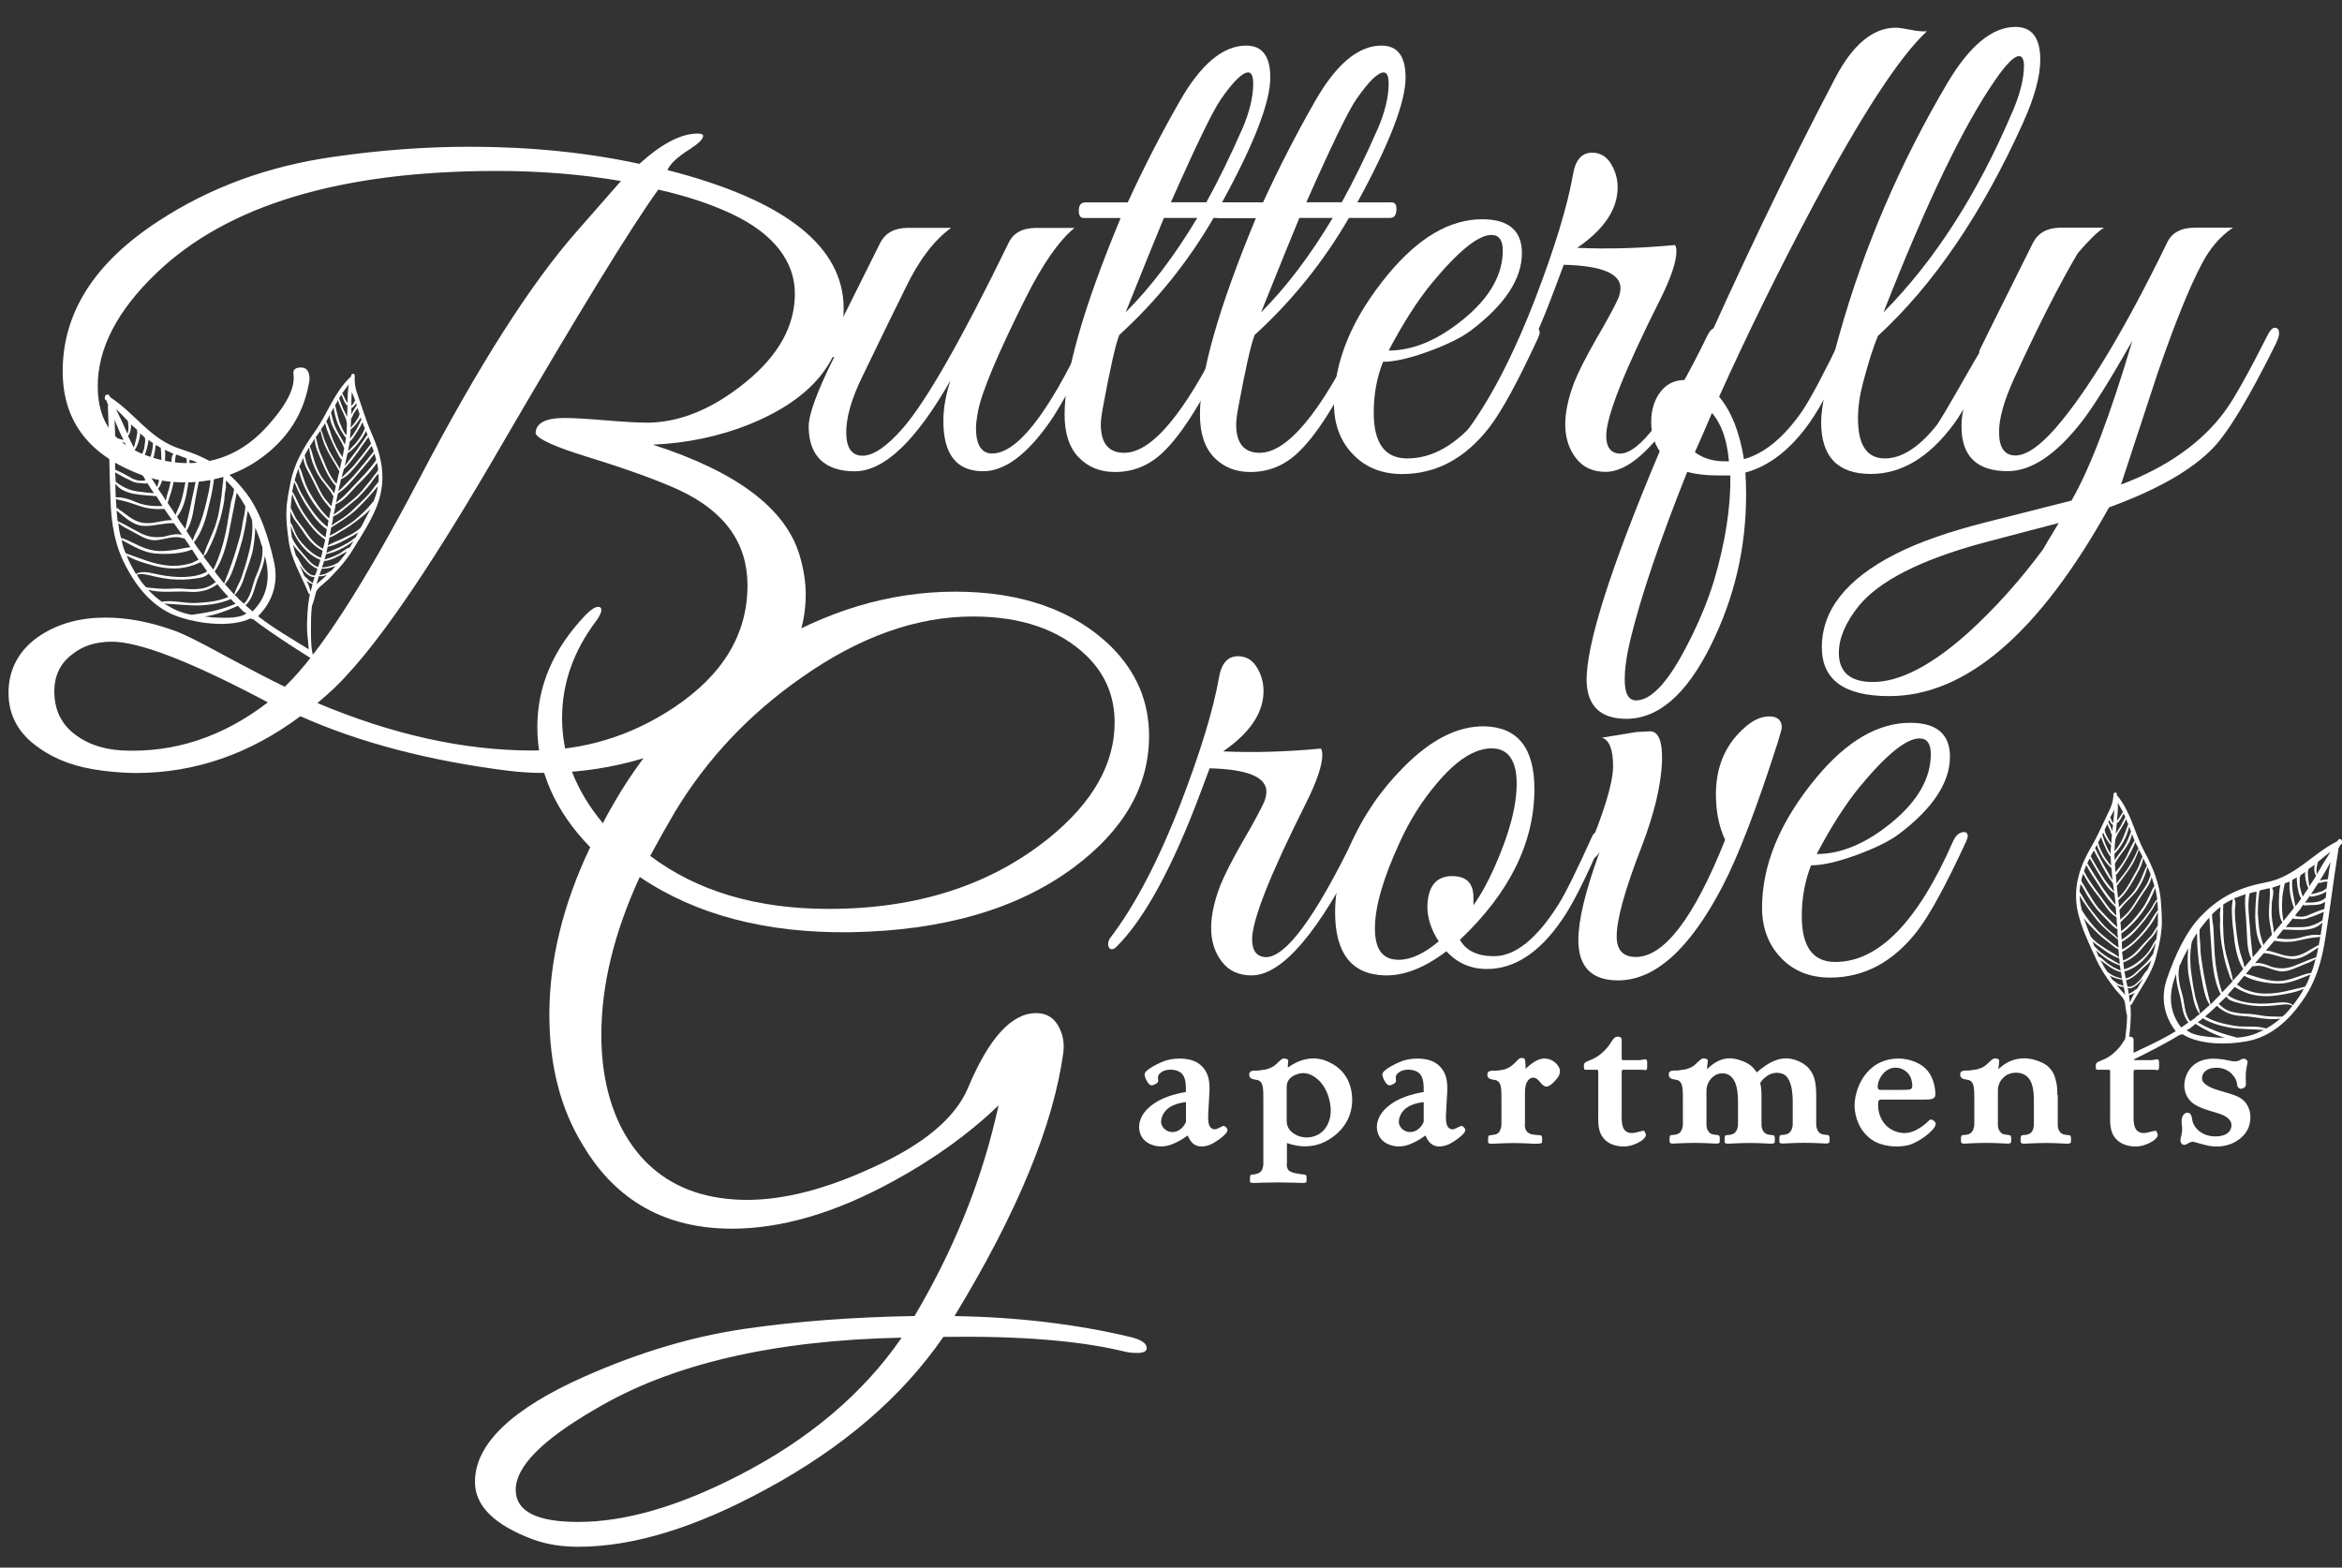 <?xml version="1.0" encoding="UTF-8"?>
<svg id="logos" xmlns="http://www.w3.org/2000/svg" viewBox="0 0 300 200.83">
  <rect x="0" y="0" width="300" height="200.83" fill="#333333" stroke="none"/>
  <defs>
    <style>
      .cls-1 {
        fill-rule: evenodd;
      }

      .cls-1, .cls-2 {
        fill: #fff;
      }
    </style>
  </defs>
  <g>
    <path class="cls-2" d="M95.96,54.38c-3.85,1.53-7.96,2.39-12.33,2.59,10.74,3.46,17,8.17,18.79,14.15.53,1.79.79,3.46.79,4.98,0,7.11-4.01,12.89-12.03,17.34-6.76,3.72-13.99,5.58-21.68,5.58-1.46,0-2.98-.1-4.57-.3-10.08-1.28-18.89-3.6-26.45-6.96-6.5,4.84-13.52,7.27-21.08,7.27-1.26,0-2.68-.1-4.28-.3-3.25-.4-5.93-1.35-8.05-2.87-2.65-1.78-3.98-4.16-3.98-7.13s1.36-5.55,4.08-7.33c2.32-1.52,5.1-2.28,8.35-2.28,2.72,0,5.57.53,8.55,1.58,1.19.39,3.28,1.41,6.26,3.05,3.78,2.03,6.5,3.44,8.15,4.23,4.38-4.18,10.14-13.1,17.3-26.77,7.49-14.33,14.19-24.85,20.09-31.55l5.67-6.47c-5.04-.86-10.34-1.29-15.91-1.29-20.02,0-34.57,4.38-43.65,13.14-4.97,4.78-7.46,9.59-7.46,14.43s2.35,7.7,7.06,9.16c1.52.47,3.02.7,4.47.7,3.98,0,7.39-1.59,10.24-4.78,2.52-2.79,3.61-5.04,3.28-6.77,0-.46.33-.7.99-.7.73,0,1.09.5,1.09,1.49v.1c-.6,3.85-2.42,7-5.47,9.45-3.05,2.46-6.56,3.68-10.54,3.68-1.86,0-3.55-.26-5.07-.8-7.03-2.45-10.54-6.93-10.54-13.44,0-7.5,4.08-13.9,12.23-19.21,6.56-4.31,14.05-7.07,22.47-8.26,5.97-.86,11.77-1.29,17.4-1.29,7.76,0,15.01.73,21.78,2.19,2.85-2.59,5.33-3.88,7.46-3.88.46,0,.7.1.7.3,0,.4-.56.96-1.69,1.69-1.59,1-2.55,1.89-2.88,2.69,15.05,3.85,22.57,9.77,22.57,17.74,0,6.64-4.04,11.59-12.13,14.85ZM34.31,89.98c-9.75-5.18-16.41-7.77-19.99-7.77-2.06,0-3.75.54-5.07,1.62-1.53,1.14-2.29,2.73-2.29,4.74,0,2.36.89,4.21,2.68,5.55,1.59,1.21,3.58,1.88,5.97,2.02,6.7.33,12.93-1.72,18.7-6.16ZM93.67,27.37c-2.72-1.26-5.83-2.29-9.35-3.08-3.58,4.98-10.24,15.85-19.99,32.59-8.42,14.55-15.05,24.42-19.89,29.6-.86,1-2.12,2.19-3.78,3.59,9.61,4.05,18.79,6.08,27.54,6.08,6.56,0,12.59-1.83,18.1-5.49,6.3-4.19,9.45-9.41,9.45-15.66,0-5.39-2.88-9.44-8.65-12.17-2.72-1.26-6.66-2.69-11.83-4.29-4.11-1.26-6.33-2.26-6.66-2.99,0-1.33,1.23-2,3.68-2,1.13,0,2.88.1,5.27.3s4.21.3,5.47.3c4.18-.06,8.35-1.81,12.53-5.22,4.18-3.42,6.26-7.18,6.26-11.3s-2.72-7.73-8.15-10.25Z"/>
    <path class="cls-2" d="M144.74,171.27c1.44.34,2.15.82,2.15,1.44,0,.41-.41.62-1.23.62-.62,0-1.2-.07-1.74-.21-5.68-1.37-13.37-1.99-23.08-1.85-5.27,7.66-12.82,14.17-22.67,19.5-9.03,4.93-17.06,7.39-24.1,7.39-2.12,0-4.04-.31-5.74-.92-4.99-1.85-7.49-4.31-7.49-7.39,0-4.86,4.72-9.38,14.15-13.55,6.98-3.08,13.78-5.1,20.41-6.06,6.63-.96,13.88-1.51,21.75-1.64,4.85-8.21,8.31-16.63,10.36-25.25l.41-1.75c-3.76,3.63-8.27,6.88-13.54,9.75-7.38,4.04-14.26,6.06-20.62,6.06-8.48,0-14.84-3.56-19.08-10.68-2.87-4.65-4.31-10.23-4.31-16.73,0-6.98,1.74-14.13,5.23-21.46-4.51-4.65-6.77-9.79-6.77-15.4,0-5.27,2.07-10.06,6.2-14.37.67-.68,1.2-1.03,1.6-1.03.27,0,.4.14.4.41,0,.34-.23.82-.69,1.44-2.89,3.83-4.34,7.97-4.34,12.42,0,4.79,1.74,9.27,5.23,13.45.48-.96,1.23-2.29,2.26-4,4.58-7.46,10.67-13.55,18.26-18.27,8-4.93,16.21-7.39,24.62-7.39s15.21,2.36,20,7.08c3.21,3.22,4.82,7.02,4.82,11.4,0,6.43-3.21,12.05-9.64,16.84-7.18,5.34-16.72,8.11-28.62,8.31-10.8.14-19.8-2.22-26.98-7.08-3.28,7.12-4.92,13.86-4.92,20.22,0,4.65.89,8.69,2.67,12.11,2.12,3.97,5.2,6.64,9.23,8.01,2.05.68,4.31,1.03,6.77,1.03,4.72,0,10.05-1.37,16-4.11,6.56-2.94,10.67-6.36,12.31-10.27,2.67-6.36,5.57-9.55,8.72-9.55,1.23,0,2.15.51,2.77,1.54s.85,2.16.72,3.39c-1.23,9.31-5.88,20.6-13.95,33.88,8.07.14,15.56,1.03,22.46,2.67ZM115.5,171.37c-16.48.34-29.58,3.4-39.28,9.18-6.77,3.92-10.16,7.35-10.16,10.31,0,2.75,2.67,4.12,8,4.12,6.02,0,12.89-1.99,20.62-5.98,8.96-4.61,15.9-10.48,20.82-17.63ZM124.63,78.98c-7.25,0-14.56,2.61-21.95,7.82-6.7,4.67-12.1,10.4-16.21,17.19-1.09,1.85-2.15,3.74-3.18,5.66,6.02,4.53,13.64,6.79,22.87,6.79,11.35,0,20.79-3.05,28.31-9.16,5.54-4.53,8.31-9.43,8.31-14.72,0-3.36-1.2-6.21-3.59-8.54-3.49-3.36-8.34-5.04-14.57-5.04Z"/>
    <g>
      <path class="cls-2" d="M134.38,54.19c-2.91,4.12-5.72,6.18-8.45,6.18-3.39,0-5.09-2.15-5.09-6.45,0-1.58.3-3.3.91-5.18-4.42,7.76-8.51,11.64-12.26,11.64s-5.9-1.91-5.9-5.73c0-1.57,1.09-4.54,3.27-8.91-.67.06-1-.18-1-.73,0-.06,2.3-4.7,6.9-13.91.67-1.27,1.85-1.91,3.54-1.91h5.54c-2.18,1.58-4.12,4.12-5.81,7.64-1.09,2.18-3,6.09-5.72,11.73-1.27,2.67-1.91,4.94-1.91,6.82,0,2,.7,3,2.09,3s3.12-1.18,5.18-3.54c3.03-3.51,7.54-11.42,13.53-23.73.6-1.27,1.79-1.91,3.54-1.91h4.9c-2,1.64-4.09,4.64-6.27,9-3.57,7.15-5.6,11.97-6.08,14.45-.18.97-.27,1.7-.27,2.18,0,2.12.67,3.21,2,3.27,3.21.06,7.21-5,11.99-15.18.3-.6.64-.91,1-.91.3,0,.45.24.45.73,0,.24-.03.49-.09.73-.24.61-1.13,2.32-2.68,5.14-1.54,2.82-2.65,4.68-3.31,5.59Z"/>
      <path class="cls-2" d="M160.9,25.92c.42,0,.64.27.64.82,0,.79-.27,1.18-.82,1.18h-5.27c-3.27,5.64-7.3,10.64-12.08,15-.49,1.27-1.18,4.36-2.09,9.27-.18.97-.27,1.7-.27,2.18,0,2.42,1,3.64,3,3.64,3.51,0,7.72-5,12.62-15,.3-.67.67-1,1.09-1,.24,0,.36.18.36.55,0,.3-.09.64-.27,1-3.33,7.15-6.27,11.94-8.81,14.36-1.76,1.7-3.81,2.55-6.18,2.55-1.88,0-3.42-.62-4.63-1.86-1.21-1.24-1.82-3.08-1.82-5.5,0-5.27,2.39-13.67,7.18-25.18h-4.72c-.42,0-.64-.3-.64-.91,0-.73.27-1.09.82-1.09h5.45c2.06-4.48,4.27-8.79,6.63-12.91,2.72-4.79,5.57-7.18,8.54-7.18,2.06,0,3.09,1.36,3.09,4.09,0,3.15-2.06,8.48-6.18,16h4.36ZM153.36,27.92h-4.27c-.91,2.18-2.54,6.21-4.9,12.09,3.21-3.21,6.27-7.24,9.17-12.09ZM159.08,16.64c.97-2.24,1.45-4.21,1.45-5.91,0-.97-.21-1.45-.64-1.45-.73,0-1.88,1.12-3.45,3.36-1.03,1.45-3.18,5.88-6.45,13.27h4.54c1.51-2.73,3.03-5.82,4.54-9.27Z"/>
      <path class="cls-2" d="M178.24,25.92c.42,0,.64.27.64.82,0,.79-.27,1.18-.82,1.18h-5.27c-3.27,5.64-7.3,10.64-12.08,15-.49,1.27-1.18,4.36-2.09,9.27-.18.97-.27,1.7-.27,2.18,0,2.42,1,3.64,3,3.64,3.51,0,7.72-5,12.62-15,.3-.67.67-1,1.09-1,.24,0,.36.18.36.55,0,.3-.09.64-.27,1-3.33,7.15-6.27,11.94-8.81,14.36-1.76,1.7-3.81,2.55-6.18,2.55-1.88,0-3.42-.62-4.63-1.86-1.21-1.24-1.82-3.08-1.82-5.5,0-5.27,2.39-13.67,7.17-25.18h-4.72c-.42,0-.64-.3-.64-.91,0-.73.27-1.09.82-1.09h5.45c2.06-4.48,4.27-8.79,6.63-12.91,2.72-4.79,5.57-7.18,8.54-7.18,2.06,0,3.09,1.36,3.09,4.09,0,3.15-2.06,8.48-6.18,16h4.36ZM170.71,27.92h-4.27c-.91,2.18-2.54,6.21-4.9,12.09,3.21-3.21,6.27-7.24,9.17-12.09ZM176.43,16.64c.97-2.24,1.45-4.21,1.45-5.91,0-.97-.21-1.45-.64-1.45-.73,0-1.88,1.12-3.45,3.36-1.03,1.45-3.18,5.88-6.45,13.27h4.54c1.51-2.73,3.03-5.82,4.54-9.27Z"/>
      <path class="cls-2" d="M196.95,43.45c-2.54,5.49-4.6,9.26-6.18,11.31-3.09,3.98-6.81,5.97-11.17,5.97-2.54,0-4.62-.81-6.22-2.45-1.61-1.63-2.44-3.72-2.5-6.26-.06-5.62,2.27-11.27,6.99-16.95,3.88-4.65,7.87-6.98,11.99-6.98,3.39,0,5.09,1.45,5.09,4.34,0,3.31-2.19,6.63-6.57,9.94-1.22.9-3.03,1.79-5.43,2.67-2.4.87-4.34,1.31-5.79,1.31-.79,1.99-1.19,4.16-1.19,6.51,0,3.92,1.43,5.87,4.29,5.87,5.53,0,10.55-5.12,15.05-15.38.37-.84.85-1.26,1.46-1.26.3,0,.46.18.46.54,0,.12-.09.39-.27.81ZM192.5,32.1c0-1.33-.49-2-1.45-2-1.7,0-4.27,2.09-7.72,6.27-1.82,2.24-3.63,5.09-5.45,8.54,3.15,0,6.37-1.36,9.67-4.09,3.3-2.73,4.95-5.64,4.95-8.73Z"/>
      <path class="cls-2" d="M219.84,43.82c-5.51,11.09-10.23,16.63-14.17,16.63-1.63,0-2.91-.59-3.81-1.77s-1.36-2.62-1.36-4.32c0-1.58.39-3.39,1.18-5.45.54-1.33,1.45-3.12,2.72-5.36,1.45-2.48,2.42-4.27,2.91-5.36.18-.48.27-.91.27-1.27,0-1.88-2.42-2.88-7.27-3l-1.09,2.91c-3.69,9.88-7.36,16.58-10.99,20.09-.18.12-.33.18-.45.18-.24,0-.39-.15-.45-.45-.06-.3,0-.6.18-.91,3.21-4.18,6.27-10.03,9.17-17.54,2.48-6.48,4.09-11.76,4.81-15.82.3-1.88,1.12-2.82,2.45-2.82,1.03,0,1.83.47,2.41,1.41.58.94.86,1.95.86,3.05,0,2.79-1.73,5.36-5.18,7.73,3.87.18,8.05.06,12.53-.36.12.18.18.45.18.82,0,1.33-.7,3.39-2.09,6.18-4.6,9.15-6.9,14.97-6.9,17.45,0,1.45.58,2.21,1.73,2.27,2.54.06,6.3-5,11.26-15.18.3-.6.64-.91,1-.91.3,0,.45.24.45.73,0,.24-.12.61-.36,1.09Z"/>
      <path class="cls-2" d="M246.82,4.01c-3.51,3.27-8.36,10.7-14.53,22.27-4.3,8.06-8.33,16.24-12.08,24.54,1.57,1.88,2.63,4.55,3.18,8,2.66-.73,5.18-2.82,7.54-6.27,1.09-1.64,2.82-4.91,5.18-9.82.18-.42.48-.64.91-.64.67,0,.82.42.45,1.27-2.3,5.09-4.18,8.67-5.63,10.73-2.42,3.45-5.18,5.61-8.26,6.45.06.91.09,1.85.09,2.82,0,6.79-1.49,13.18-4.45,19.18-3.21,6.54-6.96,9.73-11.26,9.54-3.03-.12-4.6-1.7-4.72-4.73-.12-4.61,3-14.45,9.36-29.54-.73-1.09-1.09-2.33-1.09-3.73,0-1.64.44-2.98,1.32-4.04.88-1.06,2.1-1.5,3.68-1.32,6.24-14.12,12.44-27.06,18.62-38.81,2.24-4.24,4.81-6.36,7.72-6.36.36,0,1,.09,1.91.27s1.6.24,2.09.18ZM221.66,60.91h-1.63c-1.45,0-2.76-.15-3.91-.45-3.51,8.79-5.93,15.94-7.27,21.45-.48,2-.73,3.73-.73,5.18,0,1.76.49,2.64,1.45,2.64,1.88,0,3.96-2.18,6.27-6.54,1.63-3.09,2.88-6.03,3.72-8.82,1.45-4.91,2.15-9.39,2.09-13.45ZM221.47,59.09c-.24-2.75-.97-4.81-2.18-6.18-.73,1.73-1.45,3.4-2.18,5.02,1.03.78,2.3,1.17,3.81,1.17h.54Z"/>
      <path class="cls-2" d="M259.17,15.68c-5.27,11.67-11.48,20.79-18.62,27.36-.61,1.46-1.24,3.47-1.91,6.02-.42,1.58-.64,3.1-.64,4.56,0,3.41,1.15,5.11,3.45,5.11,2.12,0,4.3-1.38,6.54-4.14.36-.43,1.73-2.73,4.09-6.89,2.12-3.74,3.39-5.61,3.82-5.61.24,0,.36.18.36.55,0,.18-.09.49-.27.91-2.42,5.3-4.33,8.89-5.72,10.78-3.15,4.26-6.69,6.39-10.63,6.39-4.24,0-6.36-2.21-6.36-6.65,0-1.94.79-5.71,2.36-11.29,3.15-11.17,7.75-21.88,13.81-32.14,2.85-4.8,5.75-7.19,8.72-7.19,2.12,0,3.18,1.4,3.18,4.2,0,2.13-.73,4.8-2.18,8.02ZM257.81,14.28c.97-2.3,1.45-4.24,1.45-5.82,0-.85-.21-1.27-.64-1.27-.61,0-1.61,1-3,3-4.06,5.82-8.84,15.76-14.35,29.82,6.54-6.6,12.05-15.18,16.53-25.73Z"/>
      <path class="cls-2" d="M291.59,43.91c-3.45,6.97-6.15,11.45-8.08,13.45-2.72,2.85-7.18,5.39-13.35,7.64-8.96,16.12-18.35,24.18-28.16,24.18-5.75,0-8.63-2.08-8.63-6.25,0-4.77,3.15-8.76,9.45-11.96,2.97-1.51,6.85-2.87,11.64-4.08l10.89-2.76c2.36-4.07,4.96-10.9,7.8-20.49-2.85,5.03-5.03,8.52-6.54,10.45-3.27,4.18-6.42,6.27-9.45,6.27-3.94,0-5.9-1.91-5.9-5.73,0-1.57.36-3.12,1.09-4.64.48-.91,1.21-2.33,2.18-4.27-.67.06-1-.18-1-.73,0-.06,2.3-4.7,6.9-13.91.67-1.27,1.85-1.91,3.54-1.91h5.54c-.79.49-1.91,1.58-3.36,3.27-2.36,4-5.09,9.36-8.17,16.09-1.27,2.79-1.91,5.06-1.91,6.82,0,2,.7,3,2.09,3s3.12-1.18,5.18-3.54c4.18-4.85,8.93-12.76,14.26-23.73.6-1.27,1.79-1.91,3.54-1.91h4.9c-1.63,1.09-2.97,2.64-4,4.64-1.58,2.97-3.45,7.61-5.63,13.91-1.58,4.79-3.15,9.58-4.72,14.36,5.93-2.24,10.38-5.39,13.35-9.45,1.15-1.58,2.97-4.82,5.45-9.73.3-.6.6-.91.91-.91.36,0,.54.24.54.73,0,.3-.12.7-.36,1.18ZM263.71,67l-9.72,2.55c-7.99,2.18-13.29,4.88-15.9,8.09-1.69,2.12-2.54,4.12-2.54,6,0,2.48,1.45,3.73,4.36,3.73,3.45,0,7.54-2.12,12.26-6.36,3.45-3.15,6.63-6.7,9.54-10.64.12-.24.79-1.36,2-3.36Z"/>
    </g>
    <g>
      <path class="cls-2" d="M174.48,108.33c-5.51,11.09-10.23,16.63-14.17,16.63-1.63,0-2.91-.59-3.81-1.77s-1.36-2.62-1.36-4.32c0-1.58.39-3.39,1.18-5.45.54-1.33,1.45-3.12,2.72-5.36,1.45-2.48,2.42-4.27,2.91-5.36.18-.48.27-.91.27-1.27,0-1.88-2.42-2.88-7.27-3l-1.09,2.91c-3.69,9.88-7.36,16.58-10.99,20.09-.18.12-.33.18-.45.18-.24,0-.39-.15-.45-.45-.06-.3,0-.6.18-.91,3.21-4.18,6.27-10.03,9.17-17.54,2.48-6.48,4.09-11.76,4.81-15.82.3-1.88,1.12-2.82,2.45-2.82,1.03,0,1.83.47,2.41,1.41.58.94.86,1.95.86,3.05,0,2.79-1.73,5.36-5.18,7.73,3.87.18,8.05.06,12.53-.36.12.18.18.45.18.82,0,1.33-.7,3.39-2.09,6.18-4.6,9.15-6.9,14.97-6.9,17.45,0,1.45.58,2.21,1.73,2.27,2.54.06,6.3-5,11.26-15.18.3-.6.64-.91,1-.91.3,0,.45.24.45.73,0,.24-.12.61-.36,1.09Z"/>
      <path class="cls-2" d="M205.09,107.96c-2.06,4.79-3.75,8.12-5.09,10-2.85,4.12-6.03,6.18-9.54,6.18-2.06,0-3.79-.76-5.18-2.27-2.79,2.12-5.42,3.15-7.9,3.09-4.24-.12-6.36-2.83-6.36-8.11,0-2.67.64-5.5,1.91-8.48,1.63-3.77,3.91-7.11,6.81-10.03,3.51-3.58,6.99-5.35,10.45-5.29,4.24.12,6.36,2.8,6.36,8.02,0,6.87-3.18,13.31-9.54,19.33.79,1.4,2.24,2.1,4.36,2.1,2.72,0,5.48-2.21,8.27-6.64.91-1.45,2.36-4.39,4.36-8.82.18-.3.39-.45.64-.45.42,0,.64.24.64.73,0,.12-.06.33-.18.64ZM191.12,95.87c-2.23,0-4.61,1.53-7.14,4.58-1.87,2.2-3.43,4.7-4.7,7.5-2.11,4.58-3.16,8.24-3.16,10.98s1.02,4.03,3.05,4.03c1.56,0,3.26-.79,5.12-2.36-.97-1.51-1.45-3-1.45-4.45.06-2.6,1.12-3.91,3.18-3.91,1.82,0,2.72.91,2.72,2.73v1c1-1.41,1.9-3.06,2.73-4.95,1.88-4.22,2.81-7.77,2.81-10.64s-1.05-4.5-3.16-4.5Z"/>
      <path class="cls-2" d="M227.8,94.87c-2.72,8.54-5.12,14.79-7.18,18.73-4.18,8-8.63,12-13.35,12-3.39,0-5.09-1.73-5.09-5.18,0-2.55.91-6.3,2.72-11.27-.36.61-.76.91-1.18.91-.36,0-.54-.18-.54-.55,2.3-5.45,3.45-9.24,3.45-11.36s-.49-3.39-1.45-3.64l4.45-.73c1.03-.06,1.6-.09,1.73-.09,1.09,0,1.6,1.27,1.54,3.82-.12,3.09-1,6.76-2.63,11-2.12,5.45-3.18,9.27-3.18,11.45,0,1.76.82,2.64,2.45,2.64,3.63,0,7.45-5,11.44-15-.79-1.7-1.18-3.64-1.18-5.82,0-3.45,1.15-6.24,3.45-8.36,1.15-1.09,2.27-1.64,3.36-1.64s1.63.49,1.63,1.45c0,.12-.15.67-.45,1.64Z"/>
      <path class="cls-2" d="M251.78,107.96c-2.54,5.49-4.6,9.26-6.18,11.31-3.09,3.98-6.81,5.97-11.17,5.97-2.54,0-4.62-.81-6.22-2.45-1.6-1.63-2.44-3.72-2.5-6.26-.06-5.62,2.27-11.27,6.99-16.95,3.87-4.65,7.87-6.98,11.99-6.98,3.39,0,5.09,1.45,5.09,4.34,0,3.31-2.19,6.63-6.57,9.94-1.22.9-3.03,1.79-5.43,2.67-2.4.87-4.33,1.31-5.79,1.31-.79,1.99-1.19,4.16-1.19,6.51,0,3.92,1.43,5.87,4.29,5.87,5.53,0,10.55-5.12,15.05-15.38.36-.84.85-1.26,1.46-1.26.3,0,.46.18.46.54,0,.12-.09.39-.27.81ZM247.33,96.6c0-1.33-.49-2-1.45-2-1.7,0-4.27,2.09-7.72,6.27-1.82,2.24-3.63,5.09-5.45,8.54,3.15,0,6.37-1.36,9.67-4.09,3.3-2.73,4.95-5.64,4.95-8.73Z"/>
    </g>
    <g>
      <path class="cls-2" d="M147.41,146.61c-.88-.39-1.32-.99-1.47-1.86-.15-.88.24-2.04,1.34-2.96,1.32-1.14,3.07-1.62,4.63-1.89,0-.77.04-1.93-.64-2.46-.48-.4-1.45-.53-2.17-.26-.26.11-.5.29-.64.46q-.17.24-.11.68c.09.37-.2.5-.55.66-.31.13-.48.07-.7-.2-.2-.24-.53-.86-.48-1.19.09-.61,2.06-1.51,2.74-1.73,1.23-.37,3.25-.42,4.39.55,1.32,1.12,1.23,2.7,1.14,4.08l-.09,1.62c-.07,1.12-.13,2.17.46,2.48.42.24.72-.04,1.12-.2.24-.11.33-.26.64,0,.18.15.24.33.2.5-.13.48-1.45,1.43-2.21,1.76-.64.24-1.51.42-2.19-.15-.31-.29-.5-.59-.68-1.03-1.69,1.21-3.2,1.78-4.71,1.14ZM148.73,143.74c.02.44.29.86.75,1.12.57.29,1.16.18,1.58-.09.46-.31.66-.59.86-1.05v-2.52h-.07c-.77.09-1.51.31-2,.64-.79.5-1.12,1.29-1.12,1.91Z"/>
      <path class="cls-2" d="M164.82,149.09c0,.2.02.55.2.79.26.31.81.4.99.44.22.04.83.15,1.03.15.26,0,.33.13.33.46s0,.55-.09.55c-.11.07-.2.07-.44.07,0,0-1.93-.07-3.11-.07s-3.11.07-3.11.07c-.22,0-.33.02-.46-.09-.07-.09-.04-.2-.04-.53s.04-.46.33-.46c.18,0,.42-.04.59-.11.31-.11.5-.24.61-.48.13-.26.18-.59.18-.79v-7.99c0-1.62,0-2.39-.59-2.68-.29-.13-.92-.09-1.14-.42-.09-.13-.11-.53,0-.64.18-.24.72-.2.94-.2.26,0,.81-.13,1.03-.13.44-.09.86-.29,1.14-.48.33-.22.81-.81,1.1-.92.15-.07.64,0,.7.22.04.13-.07.53-.04.92,1.78-1.29,3.66-1.51,5.31-.68,2.06.97,2.81,2.72,2.92,4.45.11,1.8-.57,3.95-2.89,5.4-1.71,1.1-3.66,1.14-5.46.5v2.63ZM164.82,143.59c0,.77.37,1.29.96,1.67.92.59,2.02.57,2.85.2,1.16-.5,1.62-1.6,1.78-2.48.22-1.27-.22-3.44-1.56-4.65-.88-.79-1.71-.99-2.52-.77-1.14.33-1.51.97-1.51,1.69v4.34Z"/>
      <path class="cls-2" d="M177.87,146.61c-.88-.39-1.32-.99-1.47-1.86-.15-.88.24-2.04,1.34-2.96,1.32-1.14,3.07-1.62,4.63-1.89,0-.77.04-1.93-.64-2.46-.48-.4-1.45-.53-2.17-.26-.26.11-.5.29-.64.46q-.18.24-.11.68c.09.37-.2.5-.55.66-.31.13-.48.07-.7-.2-.2-.24-.53-.86-.48-1.19.09-.61,2.06-1.51,2.74-1.73,1.23-.37,3.25-.42,4.39.55,1.32,1.12,1.23,2.7,1.14,4.08l-.09,1.62c-.07,1.12-.13,2.17.46,2.48.42.24.72-.04,1.12-.2.24-.11.33-.26.64,0,.17.15.24.33.2.5-.13.48-1.45,1.43-2.21,1.76-.64.24-1.51.42-2.19-.15-.31-.29-.5-.59-.68-1.03-1.69,1.21-3.2,1.78-4.71,1.14ZM179.18,143.74c.02.44.29.86.75,1.12.57.29,1.16.18,1.58-.09.46-.31.66-.59.86-1.05v-2.52h-.07c-.77.09-1.51.31-2,.64-.79.5-1.12,1.29-1.12,1.91Z"/>
      <path class="cls-2" d="M195.32,144.05c0,.2.02.53.18.81.22.31.57.44.81.48.29.04.68.09.88.09.29,0,.35.13.35.46s0,.55-.09.55c-.11.09-.7.09-.94.09,0,0-1.38-.09-2.54-.09s-2.85.09-2.85.09c-.22,0-.33.02-.46-.11-.07-.09-.04-.2-.04-.53s.04-.46.33-.46c.2,0,.44-.09.59-.09.31-.09.46-.22.59-.48.13-.29.2-.59.2-.81v-2.94c0-1.62,0-2.37-.59-2.68-.29-.13-.92-.09-1.14-.42-.09-.13-.11-.53,0-.64.17-.24.72-.2.94-.2.26,0,.81-.07,1.03-.13.46-.09.81-.33,1.1-.53.33-.26.66-.66.96-.9.11-.09.55-.09.61,0,.09.09.09.15.11.24.07.26.07.7.07,1.08.9-.86,1.86-1.54,2.92-1.25.59.13,1.18.59,1.43,1.23.13.44.02.88-.44,1.4-.37.46-.88.9-1.27.9-.57-.07-.86-.86-1.34-1.08-.26-.11-.53-.11-.79.09-.37.29-.59.83-.59,1.76v4.06Z"/>
      <path class="cls-2" d="M207.97,135.82h2.02c.2,0,.68-.13.79-.11.24.07.22.31.22.53,0,.44.02.7-.09.81-.09.09-.35,0-.5,0h-2.46c-.15,0-.22.07-.22.29v5.02c0,1.05-.07,2.13.55,2.57.64.46,1.32.11,2.21-.07.09-.02.18.04.29.33.09.22.04.31-.02.44-.22.5-1.34,1.01-1.91,1.14-.85.24-2.24.11-3.09-.59-1.16-.99-1.03-2.3-1.03-3.58v-5.29c0-.29-.11-.26-.26-.26h-1.36c-.2,0-.22-.09-.22-.55,0-.42.31-.46.7-.64.68-.26,1.25-.59,1.86-1.19.33-.33.57-.59.77-.92.13-.18.44-.75.72-.88.11-.07.48-.09.59,0,.2.11.2.18.2.42v2.3c0,.22.09.22.24.22Z"/>
      <path class="cls-2" d="M228.49,137.64c-.57-.29-1.45-.31-2.19.24-.44.33-.57.46-.83.88.07.26.17.7.17,1.51v3.77c0,.24.04.5.18.81.13.24.42.44.59.48.24.04.42.09.61.09.26,0,.33.13.33.46s0,.55-.09.55c-.11.09-.2.09-.44.09,0,0-1.51-.09-2.7-.09s-2.7.09-2.7.09c-.22,0-.33.02-.46-.11-.07-.09-.04-.2-.04-.53s.04-.46.33-.46c.17,0,.44-.04.59-.09.33-.11.46-.26.59-.48.15-.29.2-.59.2-.81v-2.33c0-.79.13-3.25-1.16-3.99-.5-.29-1.18-.31-1.78.04-.81.53-1.1,1.32-1.1,1.95v4.32c0,.2.02.53.18.81.17.29.42.44.59.48.2.02.42.07.61.09.26.02.33.13.33.46s0,.55-.09.55c-.11.09-.2.09-.44.09,0,0-1.51-.09-2.7-.09s-2.7.09-2.7.09c-.22,0-.33.02-.44-.11-.09-.09-.07-.2-.07-.53s.07-.46.33-.46c.18,0,.44-.04.61-.09.29-.11.44-.22.57-.48.15-.29.2-.59.2-.81v-2.94c0-1.62,0-2.37-.59-2.68-.29-.13-.92-.09-1.14-.42-.09-.13-.11-.53,0-.64.18-.24.72-.2.96-.2s.79-.13,1.01-.13c.44-.11.86-.26,1.14-.48.31-.22.79-.79,1.1-.92.15-.07.68,0,.7.22.04.2-.09.77-.09,1.14,1.69-1.65,3.09-1.58,4.45-1.08.81.29,1.34.64,1.93,1.49,2.02-1.78,3.66-2.22,5.44-1.4,2.15.99,2.17,2.98,2.17,4.61v3.42c0,.24.04.5.18.81.13.24.39.44.59.48.24.04.42.09.61.09.26,0,.33.13.33.46s0,.55-.09.55c-.11.09-.2.09-.44.09,0,0-1.51-.09-2.7-.09s-2.7.09-2.7.09c-.22,0-.33.02-.46-.11-.07-.09-.04-.2-.04-.53s.04-.46.33-.46c.18,0,.44-.04.59-.09.33-.11.46-.26.59-.48.15-.29.2-.59.2-.81v-2.17c0-.81.13-3.55-1.18-4.23Z"/>
      <path class="cls-2" d="M240.61,141.11c-.13.92.11,2.11.9,2.98.77.83,1.91,1.16,2.78,1.05.5-.07,1.01-.24,1.58-.61.24-.13.44-.29.81-.59.11-.11.24-.22.39-.37.09-.09.24-.2.44-.11.2.09.22.13.39.33.11.15.04.24,0,.42-.31.79-2.02,2-3.11,2.39-1.43.5-3.66.35-5.02-.59-1.6-1.1-2.19-2.94-2.21-4.37,0-1.47.68-3.73,2.48-5.05,1.47-1.08,3.44-1.19,4.87-.7,1.42.48,2.32,1.29,2.76,2.74.15.42.37,1.67.15,1.93-.29.33-.61.31-2.1.31h-4.71c-.11,0-.2-.02-.29.07-.07.04-.09.09-.11.18ZM240.57,139.48c.11.18.26.15.99.15h1.43c1.51,0,1.73-.02,1.86-.18.15-.15.13-.5.04-.92-.11-.66-.55-1.27-1.21-1.56-.53-.26-1.29-.24-1.75.02-.35.18-.66.44-.92.83-.42.61-.57,1.38-.44,1.65Z"/>
      <path class="cls-2" d="M263.59,140.27v3.77c0,.24.02.5.17.81.13.24.39.44.59.48.22.04.42.09.59.09.29,0,.35.13.35.46s0,.55-.09.55c-.11.09-.22.09-.44.09,0,0-1.54-.09-2.7-.09s-2.7.09-2.7.09c-.22,0-.33.02-.46-.11-.09-.09-.07-.2-.07-.53s.07-.46.35-.46c.18,0,.44-.04.59-.09.31-.11.46-.26.59-.48.13-.29.17-.59.17-.81v-2.33c0-1.1.13-3.23-1.14-3.99-.75-.46-1.78-.33-2.37.02-.81.53-1.1,1.27-1.1,1.97v4.32c0,.2.02.53.18.81.17.29.42.44.59.48.2.02.42.07.61.09.26.02.33.13.33.46s0,.55-.09.55c-.11.09-.2.09-.44.09,0,0-1.51-.09-2.7-.09s-2.7.09-2.7.09c-.22,0-.33.02-.44-.11-.09-.09-.07-.2-.07-.53s.07-.46.33-.46c.18,0,.44-.04.61-.09.29-.11.44-.22.57-.48.15-.29.2-.59.2-.81v-2.94c0-1.62,0-2.37-.59-2.68-.29-.13-.92-.09-1.14-.42-.09-.13-.11-.53,0-.64.18-.24.72-.2.96-.2s.79-.13,1.01-.13c.44-.11.86-.26,1.14-.48.31-.22.79-.79,1.1-.92.15-.07.68,0,.7.22.04.2-.09.77-.09,1.14,1.69-1.65,3.66-1.58,5.02-1.08.81.29,1.45.64,1.95,1.49.18.31.33.75.44,1.27.11.55.13.77.13,1.58Z"/>
      <path class="cls-2" d="M273.54,135.82h2.02c.2,0,.68-.13.79-.11.24.07.22.31.22.53,0,.44.02.7-.09.81-.09.09-.35,0-.5,0h-2.46c-.15,0-.22.07-.22.29v5.02c0,1.05-.07,2.13.55,2.57.64.46,1.32.11,2.21-.07.09-.02.17.04.29.33.09.22.04.31-.02.44-.22.5-1.34,1.01-1.91,1.14-.86.24-2.24.11-3.09-.59-1.16-.99-1.03-2.3-1.03-3.58v-5.29c0-.29-.11-.26-.26-.26h-1.36c-.2,0-.22-.09-.22-.55,0-.42.31-.46.7-.64.68-.26,1.25-.59,1.86-1.19.33-.33.57-.59.77-.92.13-.18.44-.75.72-.88.11-.07.48-.09.59,0,.2.11.2.18.2.42v2.3c0,.22.09.22.24.22Z"/>
      <path class="cls-2" d="M284.74,135.71l.33.07c.77.15.99.2,1.16.2.22,0,.39-.04.59-.11.2-.09.39-.26.61-.24.2.02.42.13.48.37.02.07-.18.86-.22,1.38-.04.5,0,1.38,0,1.38,0,.31.02.5-.42.68-.15.07-.31.07-.5-.07-.22-.13-.2-.5-.26-.75-.09-.29-.18-.5-.4-.77-.64-.88-1.64-1.12-2.43-1.05-.48.02-1.14.2-1.47.77-.15.29-.2.64-.04.97.42.7,1.84,1.1,2.32,1.23l.59.18c1.43.42,2.63.72,3.09,2.39.24.94.07,2.24-.81,3.14-1.36,1.45-3.42,1.62-4.87,1.21,0,0-1.32-.37-1.47-.4-.15-.02-.31-.02-.57.09-.09.04-.46.29-.57.29-.22,0-.39-.04-.5-.26-.13-.24-.09-.42.07-1.08.07-.31.09-.61.07-.9-.11-.7-.13-1.43.33-1.76.11-.09.33-.18.57-.07.37.13.37.88.46,1.16.37.99,1.21,1.56,2.17,1.76.5.11,1.89.18,2.5-.55.24-.29.37-.75.24-1.14-.29-.83-1.36-1.12-2.24-1.38l-.5-.15c-1.34-.44-2.79-.88-3.18-2.61-.2-.79.02-2.17.92-3.05.55-.55,1.21-.83,1.91-.94.5-.11,1.23-.09,2.04.02Z"/>
    </g>
  </g>
  <g>
    <path class="cls-1" d="M270.72,101.75c-.01.06,0,.15,0,.21-.01.06-.05.14,0,.21l-.03.02c-.1,1.08-.67,1.93-1.12,2.95-.57,1.21-1.11,2.39-1.78,3.51-1.2,2.1-1.99,4.22-1.84,6.68.14,2.52,1.48,5.17,2.5,7.43.53,1.19,1.25,2.3,2.04,3.36.31.44.65.86,1.02,1.25.33.33.54.63.66.95.1.58.14,1.21.3,1.81,0,1.01-.13,2.06-.25,3.05-.12.84-.28,2.56-.81,3.24-.08.09-.1.21-.04.25l.67-.72c.2-.49.31-1.1.39-1.55.36-1.36.47-2.8.51-4.19.01-.06-.01-.09,0-.15,0,0,.03-.02.01-.06.02-.12-.02-.24-.02-.39.02-.26.01-.56-.05-.87.06.01.15,0,.19-.08,1.1-2.03,2.58-3.87,3.13-6.12.3-1.17.59-2.33.68-3.5.11-1.14,0-2.32-.07-3.43-.14-2.37-1.08-4.59-2.17-6.6-1.24-2.36-1.69-4.97-3.4-7.05-.02-.03-.05-.07-.08-.04-.01-.09,0-.15,0-.21-.04-.27-.4-.22-.42.04ZM272.24,104.67c-.22.41-.42.85-.67,1.28-.17.27-.37.56-.54.88.02-.47.08-.97.14-1.46.02.03.08.04.15,0,.27-.34.52-.77.71-1.15.06.16.15.29.22.45ZM272.62,105.57c-.27.69-.49,1.4-.81,2.08-.22.41-.47.84-.78,1.2-.04.08-.11.13-.18.18.02-.47.06-1,.12-1.49,0,0,.03-.02.04-.08.12-.48.5-1.01.76-1.44.21-.35.42-.7.58-1.11.07.25.16.44.27.67ZM272.98,106.52c-.28.75-.52,1.42-.96,2.09-.37.56-.81,1.07-1.14,1.61,0-.3-.02-.54-.03-.84.9-.88,1.61-2.24,1.89-3.49.08.19.13.41.24.64ZM273.43,107.67c-.44.66-.74,1.47-1.1,2.18-.3.51-.59.96-.97,1.43-.11.13-.26.28-.38.47-.02-.39-.05-.72-.07-1.11.6-1.23,1.99-2.35,2.18-3.8.1.28.23.55.33.83ZM273.95,108.72c-.18.18-.25.43-.35.65-.21.5-.46.93-.71,1.36-.48.89-1.18,1.63-1.77,2.45-.02-.39-.07-.76-.09-1.15l.03-.02.02.03c.24-.17.42-.55.58-.76.28-.4.52-.77.74-1.17.42-.7.88-1.48,1.14-2.26.05.22.16.44.3.65.01.09.06.16.11.23ZM274.45,109.73c-.19.38-.33.83-.49,1.25-.21.5-.53.97-.79,1.46-.49.95-1.05,1.89-1.86,2.61-.05-.57-.1-1.09-.16-1.6.03-.02.09-.01.1-.07.56-.79,1.19-1.54,1.72-2.37.44-.66.73-1.42,1.01-2.17.15.3.31.59.46.89ZM275.02,110.9c-.3.51-.48,1.04-.69,1.54-.26.64-.59,1.17-.96,1.73-.55.73-1.33,1.34-1.94,2.06,0-.3-.05-.57-.08-.9.81-.72,1.42-1.65,1.95-2.62.44-.81,1.12-1.79,1.23-2.78.18.33.3.65.48.98ZM275.49,112.08c-.17.47-.31.92-.6,1.38-.33.53-.72,1.06-1.05,1.59-.33.53-.66,1.07-1.05,1.59-.35.44-.76.78-1.19,1.18-.02-.39-.06-.81-.11-1.24l.03-.02c.63-.9,1.52-1.57,2.15-2.41.63-.9,1.16-2.02,1.41-3.1.14.35.3.65.41,1.02ZM275.97,113.5c-.28.4-.44.81-.64,1.25-.28.6-.57,1.2-.99,1.75-.74,1.03-1.6,2.03-2.63,2.8-.02-.39-.07-.76-.09-1.15.47-.48.95-.87,1.34-1.39.46-.57.81-1.22,1.21-1.8.46-.78,1.3-1.67,1.44-2.62.11.38.25.79.36,1.16ZM276.32,115.23c-.35.29-.52.77-.76,1.14-.37.56-.78,1.05-1.17,1.57-.76.93-1.6,1.82-2.62,2.44-.02-.24,0-.5-.04-.78,1.94-1.41,3.54-3.58,4.33-5.85.12.47.21.96.27,1.47ZM276.43,116.61c-.33.33-.51.71-.76,1.08-.34.59-.7,1.09-1.14,1.61-.75.88-1.65,1.81-2.7,2.34,0-.3-.04-.63-.03-.99.97-.48,1.82-1.43,2.5-2.26.45-.51.84-1.04,1.2-1.6.31-.42.55-.94.81-1.37.08.4.1.79.12,1.18ZM276.4,118.6l-.03.02c-.28.4-.46.78-.78,1.2-.33.39-.73.76-1.1,1.17-.75.88-1.45,1.67-2.53,2.07-.05-.37-.07-.76-.13-1.12,1.04-.53,1.87-1.36,2.61-2.18.77-.84,1.52-1.87,1.96-2.89.05.57,0,1.16,0,1.72ZM275.63,121.25c-.31.57-.62.99-1.08,1.41-.67.62-1.53,1.27-2.46,1.52-.04-.27-.08-.55-.11-.88,1.08-.4,1.85-1.09,2.58-2.01.38-.47.82-.92,1.22-1.36.23-.31.53-.68.61-1.08-.06.49-.09,1.02-.17,1.48-.26.28-.4.58-.58.91ZM274.44,123.8c-.6.52-1.29,1.4-2.14,1.55-.06-.31-.13-.62-.17-.89,1.77-.48,3.24-2.06,4-3.71-.08.46-.15.86-.29,1.31-.01.06.01.09-.02.12-.41.64-.82,1.13-1.38,1.62ZM275.03,124.3c-.36.35-.6.87-.93,1.26-.4.43-.97.98-1.57.85-.07-.25-.14-.56-.18-.83.9-.23,1.53-.97,2.21-1.6.31-.27.73-.61,1.03-.97-.16.42-.3.87-.52,1.27l-.03.02ZM272.72,127.48c.24-.02.5-.15.74-.31-.33.54-.57,1.06-.57,1.21-.02-.03-.06-.01-.06-.01-.04-.27-.1-.58-.11-.88ZM272.68,127.35c-.04-.27-.09-.49-.13-.77.45.14.96-.22,1.27-.49.25-.22.47-.48.66-.71-.01.06-.04.08-.05.14-.08.1-.34.59-.64,1.1-.17.12-.3.21-.44.31-.18.18-.46.27-.67.42ZM271.09,126.15c.08.04.16.09.24.13.22.1.47.17.71.16.09.34.14.71.17,1.04-.05-.07-.09-.14-.14-.2-.35-.36-.67-.74-.98-1.13ZM270.23,124.98c.57.31,1.27.52,1.6.49.1.28.14.56.18.83-.2-.06-.39-.13-.59-.19-.3-.14-.52-.39-.79-.56-.14-.2-.26-.37-.4-.58ZM269.07,123.02c.29.2.6.43.92.67.5.36,1.06.72,1.69.84.04.27.08.55.15.8-.11-.02-.21,0-.29-.05-.29-.05-.59-.19-.86-.3-.24-.13-.51-.3-.72-.46-.19-.27-.35-.51-.51-.8-.11-.23-.27-.46-.38-.69ZM268.47,121.73c.89.84,1.97,1.6,3.06,1.94.05.22.08.4.1.58q-.01.06.01.09c-.61-.23-1.12-.53-1.7-.93-.31-.23-.7-.72-1.12-.88-.1-.28-.23-.55-.36-.81ZM268.05,120.61c.28.26.57.46.86.66.73.55,1.65,1.22,2.55,1.5.02.24.06.51.07.76-.61-.38-1.3-.71-1.9-1.14-.31-.23-.6-.43-.88-.69-.15-.15-.27-.32-.46-.44-.08-.19-.16-.44-.24-.64ZM266.92,117.62c.42.61,1.01,1.16,1.51,1.67.5.51,1.01.95,1.54,1.34.44.35.9.78,1.39.99.03.33.06.66.09,1-.65-.5-1.45-.85-2.07-1.32-.53-.33-1.14-.77-1.55-1.29-.08-.19-.17-.39-.23-.55-.24-.64-.46-1.24-.68-1.84ZM266.37,114.73c.69,1.13,1.48,2.19,2.3,3.23.81.95,1.72,1.67,2.65,2.43,0,.36.03.69.06,1.02-.31-.23-.66-.44-.94-.7-.52-.39-1.04-.84-1.55-1.29-.85-.87-1.58-1.77-2.2-2.8l-.02-.03c-.1-.43-.2-.87-.24-1.29-.03-.18-.02-.39-.05-.57ZM266.49,113.23c.34.42.59,1,.89,1.5.39.63.82,1.25,1.25,1.8.45.5.92.97,1.35,1.43.37.39.74.84,1.26,1.09-.02.26,0,.5.02.75.04.13.04.27.02.39-.25-.28-.53-.54-.84-.77-.57-.46-1.07-.96-1.55-1.58-.46-.59-.97-1.18-1.42-1.83-.4-.58-.68-1.19-1.08-1.77,0-.36.07-.7.12-.99ZM266.84,111.93c.57,1.11,1.31,2.11,2.09,3.08.62.82,1.24,2,2.19,2.5,0,.45.05.87.1,1.29-.86-.81-1.72-1.67-2.48-2.55-.44-.55-.78-1.12-1.12-1.69-.35-.51-.58-1.05-.94-1.56.01-.06-.04-.13-.08-.19.05-.29.14-.6.24-.88ZM267.24,110.84c.51.95,1.13,1.84,1.68,2.71.6.94,1.25,1.95,2.08,2.63.05.37.07.76.09,1.15-.27-.32-.55-.57-.8-.86-.36-.45-.72-.96-1.05-1.43-.84-1.13-1.66-2.17-2.29-3.44.07-.25.21-.5.28-.75ZM267.69,109.97c.45.79.93,1.62,1.41,2.39.44.7.98,1.63,1.74,2.06.03.18.04.42.07.61.03.33.07.61.08.9-.62-.82-1.28-1.63-1.86-2.53-.6-.94-1.18-1.84-1.75-2.81.1-.22.2-.44.32-.63ZM268.19,108.96c.09.14.19.27.25.43.3.5.54.99.8,1.51.43.76.85,1.58,1.41,2.24.05.37.11.73.16,1.1-.51-.66-1.08-1.26-1.51-2.02-.51-.8-1.01-1.67-1.48-2.49l-.02-.03c.13-.24.26-.49.4-.73ZM268.59,108.23c.17.54.41,1.02.68,1.49.3.5.7,1.08,1.19,1.49.06.52.08,1.05.14,1.57-.36-.66-.77-1.33-1.15-2.02-.26-.52-.54-.99-.77-1.48-.08-.19-.19-.42-.31-.59.09-.16.14-.3.23-.46ZM269.15,107.23c.12.47.32.89.53,1.34.17.39.38.84.68,1.19.02.24.03.48.05.72,0,.15,0,.3,0,.45-.24-.34-.53-.69-.76-1.03-.39-.63-.72-1.26-.89-2,.11-.13.17-.27.25-.43.04-.08.09-.16.13-.24ZM269.43,106.69c.17.54.68,1.34.99,1.57-.04.38-.05.79-.06,1.15-.15-.29-.37-.6-.49-.92-.24-.49-.41-1.02-.58-1.56.04-.08.09-.16.13-.24ZM269.92,105.59c.13.26.26.52.39.78.04.13.1.43.22.6-.04.38-.08.76-.08,1.11-.17-.24-.3-.5-.46-.74-.11-.23-.22-.45-.32-.68-.04-.13-.02-.24-.09-.34.13-.24.24-.52.34-.74ZM270.17,105.01c.1.28.29.56.5.71-.04.23-.09.52-.08.76-.05-.07-.09-.14-.08-.19-.12-.32-.27-.67-.44-1,.04-.08.09-.16.11-.28ZM270.82,103.7c.01.6-.09,1.17-.13,1.76-.17-.24-.27-.46-.37-.75.1-.22.22-.41.35-.65.05-.14.13-.24.15-.36ZM271.29,102.86c.23.4.43.76.65,1.16-.28.4-.46.78-.77,1.14.08-.76.15-1.52.11-2.3Z"/>
    <path class="cls-1" d="M271.36,136.66s.04,0,.07-.02c.3-.11,5.49-2.62,7.81-4.08.09.02.24,0,.35-.08l.04.06c2.25,1.36,5.8,1.32,8.23.85,3.02-.56,5.3-2.65,6.97-5.04,1.83-2.5,2.62-5.34,3.06-8.34.61-3.68,1.03-7.4,1.64-11.09.02-.09-.02-.15-.02-.15.13-.17.16-.36.28-.53,0,0,.05-.04.11-.08.11-.08.13-.17.1-.32.05-.28-.34-.49-.48-.23-.05.04-.11.08-.13.17-3.26,1.63-5.36,4.56-9.17,5.27-3.22.62-5.71,1.72-8.05,4.08-2.14,2.07-3.58,5.36-4.56,8.16-.86,2.39-.47,4.81,1.09,6.82-1.97,1.22-4.44,2.3-6.55,3.31l-.78,1.21ZM284.44,116.22c0,.24-.06.61-.09.8.05.54.06,1.02.01,1.54.04,1.11.14,2.19.38,3.24.15,1.04.45,2.05.8,3.02.06.2.12.41.27.62.04.05.15.22.19.27-.42.45-.89.95-1.36,1.44-.59-1.79-.89-3.62-.98-5.51-.06-1.02-.08-1.98-.14-3-.06-.2-.19-1.09-.16-1.52.34-.32.69-.65,1.07-.91ZM286.01,115.2c-.08.47-.13.99-.12,1.47.02.96.09,1.89.22,2.78.12,1.46.4,3.39,1.23,4.68-.38.51-.85,1-1.32,1.49-.19-1.33-.8-2.78-1.03-4.17-.19-1.09-.19-2.15-.23-3.26-.01-.48.03-1,.02-1.48-.06-.2.05-.52,0-.82.38-.27.8-.48,1.22-.69ZM287.65,114.54c-.19,1.36.08,2.8.12,4.15.1,1.31,0,2.93.6,4.14.04.05-.02.09-.07.13-.25.34-.54.62-.79.96-.12-.65-.36-1.22-.54-1.82-.26-.96-.41-1.99-.52-2.97-.09-.83-.18-1.67-.18-2.48.03-.43.2-1.12-.07-1.5l-.04-.05c.51-.2,1.03-.39,1.49-.55ZM288.88,117.35c.03,1.21.15,2.91.84,3.9-.32.47-.74.92-1.15,1.38-.12-1.22-.29-2.4-.35-3.66-.12-1.46-.36-3.09-.06-4.52.26-.1.61-.18.9-.22-.09,1.04-.18,2.08-.17,3.14ZM290.77,113.99c.02.96-.11,1.95-.13,2.86-.03,1,.23,1.96.39,2.9-.42.45-.78.87-1.1,1.34-.14-.55-.34-1.07-.44-1.57-.18-.85-.18-1.67-.27-2.5,0-.82.04-1.58.14-2.38-.02-.15.07-.37.1-.56.4-.12.85-.18,1.25-.3.04.06.02.15.06.2ZM292.12,113.37c-.22.73-.17,1.75-.21,2.27.02.72,0,1.87.46,2.53-.36.42-.78.87-1.1,1.34-.01-.72-.23-1.39-.26-2.02-.07-.68,0-1.3.01-1.97.07-.37.37-1.57-.02-1.78.09.02.15-.02.2-.06.31-.14.61-.18.92-.32ZM293.3,112.95c-.11,1.13.16,2.33.55,3.36-.43.55-.86,1.09-1.35,1.68-.18-.85-.22-1.72-.16-2.57-.01-.48.07-.95.16-1.41,0-.24.14-.5.15-.84.09.02.15-.02.26-.1.15-.02.26-.1.4-.12ZM294.21,112.39c-.03.43.07.93.08,1.17.08.35.17,1.18.49,1.53-.07.13-.2.3-.32.47-.13.17-.25.34-.43.55-.19-1.09-.51-2.25-.4-3.39.26-.1.42-.21.58-.33ZM295.29,111.72c-.03.19-.03.43,0,.57.06.44.15,1.04.4,1.51-.25.34-.5.68-.72,1.07-.16-.46-.28-.87-.38-1.36.01-.33-.02-.72,0-1.06.02-.09.09-.22.1-.32.16-.11.38-.27.6-.42ZM296.77,111.99c0-.24-.06-.44-.03-.63.01-.33.12-.65.17-.93.51-.44,1.07-.91,1.62-1.29-.59.9-1.2,1.9-1.75,2.86ZM296.68,112.21c-.27.43-.59.9-.86,1.33-.04-.3-.12-.65-.15-1.04,0-.24-.05-.54-.05-.78.02-.09.09-.22.07-.37.27-.19.55-.38.82-.57-.02.09-.03.19-.05.28-.03.43,0,.82.23,1.15ZM298.19,112.63c-.2.06-.39.03-.59.09-.15.02-.3.04-.44.07.52-.77.95-1.56,1.37-2.35-.13.74-.26,1.49-.34,2.19ZM298.03,113.8q-.05.04-.11.08c-.16.11-.38.27-.58.33-.46.16-.86.28-1.31.34.32-.47.66-1.03.99-1.5l.04.05c.19.03.44-.07.64-.13.15-.02.33.01.44-.06-.05.28-.06.61-.11.89ZM297.91,115.02c-.4.36-.8.48-1.39.57-.44.07-.81,0-1.26.06.25-.34.45-.64.65-.94-.02.09.02.15.11.16.33.01,1.44-.27,1.98-.65-.05.28-.04.52-.09.8ZM297.7,116.47c-.61.18-1.17.41-1.74.65-.26.1-.42.21-.72.26-.4.12-.78.05-1.15-.01l-.04-.05c.02-.09-.04-.05-.04-.05.2-.3.38-.51.61-.75.14-.26.27-.43.45-.64.04.05.08.11.17.13.79-.15,1.94.11,2.58-.5.02.15-.01.33-.04.52-.03.19-.01.33-.08.46ZM297.49,117.93c-.86.52-1.68.85-2.74.85-.63.03-1.29,0-1.96-.01.31-.38.61-.75.97-1.17-.02.09.08.11.17.13.72-.02,1.17.16,1.9-.19.61-.18,1.23-.45,1.85-.73-.07.37-.13.74-.2,1.12ZM297.25,119.8c-.74-.13-1.68.04-2.34.25-1.07.34-2.21.32-3.32.13.31-.38.61-.75.86-1.09,1.63,0,3.85.4,5.05-.92-.1.56-.14,1.08-.24,1.64ZM297.02,121.11l-.05.04c-.09-.02-.13-.07-.13-.07l-.05.04.04.05c-1.21.6-2.13,1.49-3.63,1.32-1.04-.09-1.9-.63-2.94-.72.36-.42.72-.83,1.08-1.25,1.02.18,2.02.22,3.07-.03.64-.12,1.25-.3,1.93-.37.29-.04.63-.03.88-.13-.07.37-.13.74-.2,1.12ZM296.7,122.63c-.31.14-.92.32-.97.35-.68.31-1.34.53-1.96.8-.97.35-1.79.35-2.79.08-.67-.26-1.38-.58-2.12-.47.36-.42.78-.87,1.14-1.29,1.28.08,2.46.73,3.69.76,1.24.03,2.26-.84,3.28-1.48-.08.47-.2.88-.27,1.25ZM296.05,124.63c-1.38.23-2.62,1.02-4.06,1.05-.78.05-1.56-.13-2.24-.31-.69-.17-1.36-.43-2.05-.61.07-.13.24-.25.31-.38.18-.21.36-.42.54-.62q.09.02.19.03c1.1-.28,2.21.49,3.29.64.7.08,1.36-.14,1.99-.41.62-.27,1.34-.53,1.96-.8.16-.11.42-.21.64-.37-.15.6-.31,1.19-.55,1.77ZM295.9,124.99c-.14.5-.37.99-.64,1.42-1.69.37-3.27.9-4.99.88-.96.02-1.83-.18-2.73-.54-.35-.16-.69-.41-.99-.61.31-.38.61-.75.92-1.13,1.22.7,2.94.96,4.27,1,1.42.06,2.89-.64,4.23-1.16q-.02.09-.07.13ZM293.74,128.78c-.75-.62-2.06-.27-2.93-.24-1.7.13-4.07,0-5.46-1.07.25-.34.6-.66.9-1.04,1.16.74,2.33,1.14,3.67,1.18.94.07,1.88-.1,2.82-.26.79-.15,1.64-.33,2.37-.68-.37.75-.88,1.43-1.38,2.11ZM292.44,130.18c-.09-.02-.11.08-.2.06l.04.06c-.04-.06-.09-.02-.13-.07-.15.02-.29.04-.48.01-.48,0-1-.03-1.42-.06-.7-.08-1.39-.25-2.15-.29-.67-.02-1.33-.05-2.02-.22-.74-.13-1.34-.53-1.87-1.06.34-.32.63-.61.98-.93.25.48.94.65,1.53.8.91.26,1.89.39,2.89.42.57,0,1.2-.03,1.88-.1.53-.05,1.68-.28,2.15.05-.32.47-.74.92-1.19,1.32ZM290.29,131.76c-1.27-.42-2.76-.11-4.06-.34-1.39-.25-2.64-.52-3.76-1.2.51-.44,1.02-.87,1.49-1.37.94.89,2.02,1.27,3.36,1.32,1.52.08,3.25.58,4.78.33-.56.48-1.16.9-1.8,1.26ZM281.53,130.96c.22-.15.44-.31.62-.51,1.08.63,2.22.97,3.52,1.21,1.45.21,2.89.18,4.35.3-.2.06-.31.14-.51.2-.9.46-1.94.71-2.96.77-1.78-.46-3.37-.99-5.01-1.95ZM280.11,131.96c.11-.08.26-.1.42-.21.22-.15.45-.4.73-.59l.04.06c1.12.68,2.43,1.39,3.71,1.72-.24,0-.57,0-.81,0-1.13-.11-3.18-.14-4.09-.97ZM282.09,123.48c-.15-.79-.24-1.63-.24-2.44-.05-.54-.14-1.37-.08-1.98.38-.51.81-1.06,1.23-1.51.02.15,0,.24.03.39.06,1.02.12,2.04.21,3.11.12,2.04.26,4.46,1.22,6.32-.42.45-.87.85-1.29,1.31-.46-1.72-.83-3.41-1.09-5.19ZM281.82,129.86c-.11-.74-.46-1.47-.62-2.17-.21-1-.37-1.94-.49-2.92-.19-1.33-.22-2.78.06-4.12.16-.36.41-.7.62-1.09.06.2.03.39.05.54,0,1.06.1,2.13.21,3.11.15,1.04.34,2.13.55,3.12.18.85.37,1.7.86,2.41-.4.36-.85.76-1.25,1.12ZM280.55,130.84c-.7-.89-.71-2.19-.96-3.24-.36-1.22-.7-2.53-.43-3.77l.02-.09c.02-.09.07-.13.14-.26.26-.67.62-1.33.98-1.99-.09,1.04-.09,2.1-.01,3.02.13.89.31,1.74.5,2.59.17.94.36,2.03.98,2.82-.22.15-.44.31-.62.51-.22.15-.38.27-.6.42ZM279.4,131.64c-1.67-2.17-1.59-4.51-.64-6.88-.03,1,.26,2.02.52,2.97.24,1.05.29,2.4,1.05,3.26-.27.19-.6.42-.93.65Z"/>
  </g>
  <g>
    <path class="cls-1" d="M44.99,48.05c0,.06,0,.12-.02.22-.03-.03-.06,0-.09.04-2.08,1.97-2.9,4.64-4.52,6.95-1.42,1.96-2.71,4.17-3.16,6.63-.22,1.15-.49,2.37-.51,3.58-.05,1.24.11,2.49.28,3.75.3,2.42,1.64,4.54,2.56,6.8.04.09.13.12.19.11-.11.31-.15.63-.17.9-.02.16-.08.28-.07.41-.03.03,0,.06,0,.06,0,.06-.03.09-.02.16-.14,1.46-.2,2.97,0,4.44.03.48.07,1.13.21,1.67l.62.84c.07-.03.06-.16-.01-.27-.48-.78-.43-2.6-.45-3.49,0-1.05,0-2.16.13-3.22.25-.6.37-1.26.55-1.85.17-.32.44-.61.83-.91.45-.37.87-.76,1.25-1.18.98-1.01,1.89-2.08,2.6-3.26,1.38-2.24,3.14-4.84,3.62-7.46.48-2.56-.09-4.87-1.11-7.22-.58-1.26-1-2.57-1.45-3.9-.35-1.12-.84-2.08-.81-3.23l-.03-.03c.06-.07.02-.16.02-.22,0-.06.02-.16.02-.22.02-.28-.37-.38-.45-.1ZM43.73,50.56c.15.42.37.9.61,1.29.07.06.13.05.16.02,0,.52,0,1.05-.04,1.55-.15-.36-.32-.69-.47-.99-.22-.48-.37-.97-.55-1.42.09-.16.2-.29.29-.45ZM43.29,51.24c.12.46.3.85.48,1.24.22.48.56,1.08.63,1.6,0,.06.04.09.04.09,0,.52-.03,1.08-.07,1.58-.07-.06-.13-.12-.17-.21-.28-.42-.49-.9-.67-1.35-.26-.76-.4-1.52-.6-2.28.14-.22.26-.42.37-.67ZM42.75,52.22c.14,1.35.73,2.86,1.57,3.89-.04.31-.09.56-.14.87-.29-.6-.7-1.2-1.02-1.83-.39-.75-.56-1.48-.76-2.3.14-.22.23-.44.34-.64ZM42.24,53.18c.03,1.54,1.36,2.89,1.85,4.25-.07.4-.14.75-.22,1.15-.11-.21-.24-.39-.34-.54-.34-.54-.59-1.05-.85-1.62-.3-.79-.5-1.67-.89-2.42.14-.29.31-.54.45-.83ZM41.24,54.81c.18-.2.32-.42.4-.64.17.85.57,1.73.93,2.51.18.45.4.87.64,1.32.14.24.29.66.52.87l.03-.03.03.03c-.07.41-.17.78-.25,1.19-.52-.93-1.17-1.79-1.57-2.78-.22-.48-.43-.96-.59-1.51-.08-.24-.12-.52-.29-.72.06-.07.12-.13.14-.22ZM41.04,55.16c.2.82.41,1.64.8,2.39.46.93,1.05,1.79,1.54,2.69,0,.06.07.06.1.09-.13.53-.25,1.06-.37,1.66-.77-.85-1.24-1.9-1.65-2.96-.22-.54-.5-1.08-.66-1.63-.12-.46-.21-.94-.36-1.37.2-.29.41-.58.61-.87ZM40.32,56.22c0,1.05.6,2.16.96,3.06.44,1.09.97,2.14,1.74,2.99-.07.34-.15.63-.2.94-.55-.83-1.31-1.56-1.8-2.4-.32-.63-.6-1.23-.8-1.93-.16-.55-.29-1.13-.54-1.7.23-.32.4-.64.63-.96ZM39.6,57.34c.13,1.17.55,2.41,1.11,3.42.56.96,1.42,1.77,1.98,2.79l.03.03c-.1.44-.2.88-.27,1.28-.4-.47-.8-.88-1.12-1.39-.35-.6-.63-1.2-.92-1.8-.29-.6-.63-1.2-.92-1.8-.25-.51-.34-1-.46-1.52.17-.38.37-.67.57-1.02ZM38.86,58.62c.03,1.02.81,2.05,1.21,2.93.35.66.64,1.38,1.06,2.04.35.6.81,1.07,1.26,1.63-.07.41-.17.78-.24,1.19-1-.93-1.78-2.09-2.45-3.26-.38-.63-.61-1.29-.84-1.96-.15-.49-.27-.94-.52-1.39.17-.38.36-.79.53-1.17ZM38.22,60.04c.55,2.47,1.98,4.95,3.87,6.66-.08.28-.09.56-.14.81-1.02-.78-1.8-1.81-2.49-2.88-.35-.6-.73-1.16-1.05-1.79-.21-.42-.34-.94-.67-1.29.13-.53.29-1.03.48-1.51ZM37.72,61.77c.22.48.41,1.06.68,1.54.32.63.67,1.23,1.08,1.82.62.95,1.41,2.05,2.38,2.67-.04.37-.12.72-.16,1.03-1.04-.68-1.89-1.78-2.58-2.79-.41-.59-.73-1.16-1.02-1.83-.21-.42-.36-.84-.67-1.23.07-.41.14-.81.27-1.22ZM37.43,63.26c.35,1.12,1.01,2.29,1.73,3.27.68.95,1.46,1.92,2.5,2.61-.1.38-.17.78-.28,1.16-1.1-.56-1.75-1.48-2.43-2.49-.34-.47-.71-.92-1.02-1.36-.28-.48-.43-.9-.67-1.35l-.03-.03c.06-.59.09-1.21.21-1.8ZM37.2,66.92c-.03-.49,0-1.05,0-1.57.03.43.3.85.51,1.21.37.5.78,1.04,1.13,1.57.66,1.04,1.39,1.87,2.49,2.42-.07.34-.15.63-.23.91-.96-.38-1.79-1.16-2.43-1.9-.44-.5-.72-.98-.97-1.61-.15-.36-.26-.7-.5-1.02ZM37.38,68.88s0-.06,0-.12c-.09-.49-.12-.92-.14-1.41.61,1.82,1.97,3.65,3.8,4.38-.08.28-.19.6-.29.91-.89-.26-1.52-1.27-2.09-1.89-.54-.59-.91-1.15-1.27-1.87ZM37.92,71.17c-.18-.45-.27-.94-.39-1.4.28.42.68.83.98,1.15.64.74,1.22,1.6,2.15,1.95-.08.28-.19.6-.3.85-.65.07-1.19-.58-1.57-1.08-.31-.45-.5-1.02-.84-1.43l-.03-.03ZM39.79,75.72s-.03-.03-.06,0c.02-.16-.17-.73-.45-1.33.23.2.49.37.75.42-.04.31-.15.63-.23.91ZM39.41,74.17c-.13-.12-.26-.23-.43-.38-.25-.57-.47-1.12-.54-1.23,0-.06-.04-.09-.04-.15.17.27.38.56.61.83.3.32.8.76,1.29.67-.08.28-.16.5-.24.79-.2-.17-.49-.31-.66-.52ZM40.73,74.68c-.06.07-.12.13-.18.2.07-.34.18-.72.31-1.07.25.05.53,0,.78-.08.09-.04.18-.07.28-.11-.39.36-.77.72-1.19,1.06ZM42.49,73.07c-.31.14-.57.37-.91.48-.22.04-.43.09-.65.13.08-.28.16-.56.3-.85.35.07,1.13-.06,1.77-.32-.18.2-.32.36-.5.55ZM43.98,71.29c-.2.29-.41.52-.65.78-.24.14-.55.28-.82.39-.31.08-.65.19-.96.21-.09.04-.19.01-.31.02.11-.25.19-.54.27-.82.69-.04,1.33-.35,1.91-.66.36-.21.73-.41,1.06-.58-.14.22-.35.45-.49.68ZM44.8,70.13c-.46.12-.94.58-1.3.78-.67.35-1.25.6-1.93.76t.03-.09c.05-.19.1-.38.19-.6,1.21-.22,2.46-.88,3.51-1.65-.17.26-.35.51-.49.8ZM45.54,68.86c-.21.1-.36.27-.54.4-.33.23-.67.41-1.03.61-.7.38-1.47.64-2.17.96.05-.25.13-.53.17-.78.99-.18,2.06-.76,2.91-1.25.34-.17.67-.35,1-.58-.11.19-.23.44-.34.64ZM46.5,67.07c-.09.16-.2.35-.31.54-.5.49-1.2.87-1.82,1.15-.73.41-1.62.68-2.38,1.12.07-.34.15-.69.22-1.03.56-.15,1.1-.56,1.61-.86.61-.34,1.21-.75,1.81-1.21.6-.47,1.29-.97,1.82-1.55-.31.6-.62,1.21-.96,1.84ZM48.3,62.87c-.1.44-.26.88-.43,1.32l-.03.03c-.79,1-1.68,1.85-2.7,2.65-.6.4-1.21.81-1.82,1.15-.33.23-.73.41-1.09.62.07-.34.15-.69.19-1.06,1.09-.68,2.15-1.33,3.13-2.21,1.01-.98,1.99-2,2.86-3.09-.05.19-.07.41-.12.59ZM48.48,61.74c-.5.55-.87,1.16-1.38,1.71-.56.62-1.19,1.18-1.75,1.73-.59.59-1.19,1.06-1.86,1.46-.36.21-.7.44-.99.7,0-.12.01-.28.07-.41.05-.25.1-.5.11-.78.59-.19,1.03-.61,1.48-.98.51-.43,1.08-.86,1.62-1.33.53-.52,1.07-1.11,1.56-1.72.38-.48.72-1.06,1.14-1.45.02.31.04.68,0,1.05ZM48.43,60.24c-.06.07-.12.13-.11.19-.44.49-.76,1.03-1.2,1.52-.44.55-.88,1.1-1.41,1.62-.92.82-1.95,1.62-2.97,2.36.1-.44.2-.88.27-1.34,1.07-.4,1.89-1.56,2.66-2.34.95-.92,1.87-1.87,2.62-2.96.08.3.13.64.15.95ZM48.19,58.92c-.84,1.25-1.85,2.23-2.88,3.31-.41.46-.86.94-1.3,1.37-.3.26-.63.5-.96.8.07-.41.14-.81.24-1.19.97-.61,1.79-1.58,2.55-2.49.7-.84,1.47-1.69,2.14-2.62.05.28.16.55.2.82ZM47.88,57.83c-.73.94-1.46,1.81-2.23,2.72-.73.87-1.54,1.63-2.31,2.41.04-.31.12-.59.2-.94.05-.19.1-.44.15-.63.86-.36,1.56-1.26,2.11-1.94.62-.74,1.23-1.55,1.81-2.32.11.21.18.45.26.7ZM47.54,56.83l-.03.03c-.61.81-1.25,1.64-1.9,2.42-.55.74-1.24,1.3-1.87,1.93.1-.38.21-.75.31-1.13.69-.63,1.24-1.43,1.79-2.17.35-.51.66-.99,1.04-1.48.08-.16.2-.29.32-.42.11.27.22.54.33.81ZM47.07,55.71c-.15.16-.29.39-.41.58-.32.48-.67.93-1.01,1.45-.49.68-1.02,1.32-1.49,1.97.13-.53.22-1.09.35-1.62.57-.37,1.08-.93,1.46-1.41.35-.45.67-.93.92-1.47.07.18.11.33.19.51ZM46.52,54.36c.07.18.11.33.22.48-.27.76-.7,1.37-1.2,1.98-.29.33-.65.65-.95.98.02-.16.04-.31.07-.47.05-.25.1-.5.15-.75.36-.33.64-.78.87-1.16.29-.45.55-.86.74-1.34.04.09.07.18.11.27ZM46.29,53.75c-.25.54-.5,1.08-.82,1.56-.17.32-.44.61-.64.9.04-.37.08-.81.09-1.21.36-.21,1.01-.98,1.26-1.52.04.09.07.18.11.27ZM46.07,53.08c-.09.1-.08.22-.14.35-.14.22-.29.45-.43.67-.21.23-.38.48-.59.71.04-.37.05-.77.06-1.18.15-.16.25-.48.31-.6.17-.26.35-.51.52-.77.08.24.16.55.27.82ZM45.69,51.93c-.23.32-.43.67-.6.99,0,.06-.06.13-.11.19.05-.25.03-.56.02-.8.24-.14.48-.4.62-.68,0,.12.04.21.08.3ZM45.2,50.57c.11.27.22.48.29.72-.14.29-.28.51-.49.74.03-.62,0-1.23.08-1.86,0,.12.08.24.12.39ZM44.51,51.66c-.28-.42-.43-.84-.67-1.29.29-.39.55-.74.84-1.13-.14.81-.16,1.61-.17,2.42Z"/>
    <path class="cls-1" d="M39.62,83.23c-2.12-1.32-4.62-2.76-6.56-4.29,1.92-1.91,2.64-4.39,2.03-7-.68-3.05-1.81-6.68-3.82-9.11-2.19-2.77-4.71-4.22-8.06-5.28-3.98-1.22-5.84-4.56-9.11-6.67,0-.1-.06-.15-.11-.19-.12-.29-.56-.12-.55.18-.04.15-.04.25.07.35.05.05.11.09.11.09.11.19.12.39.24.59,0,0-.05.05-.04.15.18,3.93.15,7.87.33,11.8.08,3.19.56,6.25,2.2,9.11,1.47,2.71,3.65,5.18,6.8,6.15,2.53.8,6.31,1.29,8.88.15l.05-.05c.11.09.26.14.36.13,2.29,1.82,7.51,5.09,7.81,5.25.03.01.05.02.07.02l-.68-1.37ZM29.98,62.65c-.02.45-.28,1.36-.37,1.57-.19,1.06-.34,2.06-.53,3.12-.34,1.96-.89,3.84-1.75,5.64-.44-.57-.88-1.15-1.26-1.67.05-.05.19-.21.24-.26.19-.21.28-.42.37-.62.5-.98.95-2,1.24-3.06.39-1.07.63-2.18.82-3.34.02-.55.09-1.05.21-1.61-.01-.2-.04-.6,0-.85.37.33.7.71,1.03,1.09ZM28.63,61.18c-.08.3-.01.65-.1.85-.07.5-.09,1.05-.16,1.56-.19,1.16-.32,2.26-.67,3.38-.42,1.42-1.25,2.86-1.63,4.23-.44-.57-.88-1.15-1.22-1.73,1.04-1.26,1.59-3.23,1.91-4.75.25-.91.45-1.87.59-2.88.07-.5.09-1.05.06-1.55.42.28.84.55,1.22.88ZM27.25,60.17l-.05.05c-.33.37-.24,1.11-.26,1.56-.1.85-.31,1.71-.51,2.57-.25,1.01-.54,2.08-.94,3.05-.27.61-.59,1.18-.81,1.84-.22-.39-.5-.72-.72-1.11-.05-.05-.11-.09-.06-.15.79-1.19.9-2.89,1.17-4.26.22-1.41.7-2.88.66-4.33.47.22.99.49,1.51.76ZM24.29,58.89c.31.08.67.21.93.35.14,1.54-.32,3.21-.64,4.73-.23,1.31-.56,2.53-.85,3.79-.39-.53-.77-1.05-1.05-1.59.86-.95,1.21-2.71,1.39-3.97.14-1.11.18-2.21.21-3.3ZM22.58,58.23c.42.18.88.3,1.3.48.01.2.08.44.03.6,0,.85-.06,1.65-.16,2.5-.2.86-.31,1.71-.61,2.58-.17.51-.45,1.02-.67,1.58-.28-.53-.62-1.01-1-1.54.3-.96.7-1.94.79-2.99.1-.95.09-2,.23-3.01.05-.05.04-.15.09-.2ZM22.06,58.06c.05.05.11.09.21.09-.45.18-.27,1.46-.25,1.86-.06.7-.07,1.35-.24,2.06-.11.66-.43,1.32-.54,2.08-.28-.53-.67-1.06-1-1.54.57-.63.7-1.84.81-2.59.02-.55.21-1.61.06-2.4.32.18.62.26.94.45ZM20.34,57.21c.11.09.16.14.26.13-.03.35.09.64.05.89.03.5.06.99-.02,1.5-.05.9-.2,1.81-.5,2.67-.44-.67-.84-1.3-1.23-1.93.55-1.03.99-2.25,1.02-3.45.15.04.26.13.42.18ZM19.6,56.76c-.03,1.2-.52,2.37-.86,3.49-.17-.24-.28-.43-.39-.63-.11-.19-.22-.39-.28-.53.39-.32.59-1.18.72-1.54.04-.25.21-.76.23-1.21.16.14.32.28.58.42ZM18.54,56.02c0,.1.07.25.07.35-.03.35-.11.75-.14,1.11-.17.51-.35.92-.58,1.38-.18-.44-.4-.83-.63-1.21.33-.47.5-1.08.62-1.53.04-.15.08-.4.07-.6.21.19.43.37.59.52ZM14.83,52.39c.53.47,1.07,1.04,1.56,1.56.02.3.09.64.06.99.01.2-.08.4-.11.65-.47-1.07-.99-2.19-1.5-3.21ZM16.79,54.67c0-.1-.01-.2-.02-.3.27.23.53.47.8.7-.04.15.02.3.02.4-.04.25-.12.56-.16.81-.08.4-.21.76-.29,1.06-.23-.49-.52-1.02-.75-1.5.29-.32.36-.72.39-1.17ZM14.66,53.74c.35.88.71,1.76,1.17,2.63-.15-.04-.31-.08-.46-.12-.21-.09-.41-.08-.62-.16,0-.75-.04-1.54-.08-2.34ZM14.76,56.38c.11.09.31.08.46.12.21.09.47.22.67.21l.05-.05c.28.53.57,1.16.86,1.7-.46-.12-.88-.3-1.35-.52-.21-.09-.42-.28-.58-.42q-.05-.05-.11-.09c-.02-.3.01-.65,0-.95ZM14.74,57.78c.53.47,1.68.9,2.03.93.1,0,.15-.06.14-.16.17.34.34.68.57,1.07-.46-.12-.87-.1-1.33-.22-.62-.16-1.03-.34-1.41-.77-.02-.3.02-.55,0-.85ZM14.75,59.68c-.01-.2-.02-.4.02-.55.6.71,1.86.59,2.69.85.1,0,.15-.06.2-.11.17.24.28.43.4.73.22.29.39.53.56.87,0,0-.05-.05-.05.05l-.05.05c-.4.02-.81.05-1.23-.13-.31-.08-.47-.22-.73-.36-.58-.32-1.15-.63-1.78-.9-.06-.15-.02-.3-.03-.5ZM14.75,60.52c.63.36,1.26.73,1.88.99.74.46,1.24.33,2,.44.1,0,.2-.01.2-.11.33.48.61.91.89,1.35-.71-.06-1.43-.12-2.09-.23-1.12-.14-1.96-.59-2.81-1.24-.02-.4-.05-.8-.07-1.19ZM14.78,61.97c1.1,1.53,3.53,1.4,5.26,1.6.23.39.5.82.78,1.25-1.21.07-2.44-.06-3.53-.55-.68-.31-1.66-.6-2.47-.56-.03-.6-.02-1.15-.05-1.74ZM14.84,63.91c.26.14.62.16.93.25.72.16,1.34.42,2.01.63,1.09.39,2.16.48,3.27.41.33.48.66.96,1,1.44-1.12-.04-2.11.42-3.22.38-1.62,0-2.5-1.06-3.71-1.84l.05-.05-.05-.05s-.05.05-.15.06l-.05-.05c-.02-.4-.05-.8-.07-1.19ZM14.93,65.4c1.01.79,1.98,1.83,3.31,1.96,1.33.12,2.66-.4,4.04-.33.33.48.72,1.01,1.05,1.49-.77-.21-1.57.04-2.32.23-1.11.16-1.97.06-2.97-.43-.63-.36-1.31-.67-1.99-1.08-.05-.05-.68-.31-.99-.49-.02-.4-.1-.84-.13-1.34ZM15.12,66.99c.21.19.47.32.64.46.63.36,1.36.72,1.99,1.08.63.36,1.31.67,2.07.68,1.17-.02,2.45-.69,3.59-.25q.1,0,.2-.01c.17.24.33.48.5.72.06.15.22.29.28.43-.76.09-1.5.28-2.26.38-.76.09-1.61.19-2.43.04-1.53-.21-2.76-1.19-4.2-1.61-.19-.64-.28-1.28-.36-1.92ZM15.55,69.16c1.36.72,2.83,1.64,4.36,1.75,1.43.12,3.3.06,4.69-.51.28.43.56.87.84,1.3-.35.17-.74.39-1.14.51-1,.26-1.96.36-2.98.22-1.84-.2-3.45-.95-5.21-1.55-.23-.49-.41-1.02-.5-1.57q-.05-.05-.06-.15ZM16.22,71.16c.74.46,1.62.76,2.44,1.01.98.29,1.96.59,2.98.63,1.43.12,2.73-.15,4.06-.78.28.43.61.81.83,1.2-1.62.94-4.16.78-5.96.44-.92-.15-2.27-.67-3.15-.12-.45-.77-.9-1.55-1.2-2.38ZM17.53,73.64c.54-.28,1.73.1,2.3.22.72.16,1.38.27,2,.34,1.07.09,2.13.08,3.14-.08.65-.09,1.41-.18,1.74-.65.33.38.6.71.93,1.1-.63.48-1.32.82-2.13.87-.75.09-1.47.03-2.18-.03-.81-.05-1.57.04-2.33.03-.46-.02-1.02-.04-1.53-.11-.2.01-.36-.03-.51-.07-.05.05-.1,0-.15.06l.05-.05c-.1,0-.11-.09-.21-.09-.43-.48-.82-1-1.1-1.53ZM18.96,75.55c1.6.46,3.51.15,5.14.26,1.43.12,2.63-.15,3.75-.96.44.57.93,1.1,1.41,1.62-1.28.57-2.65.7-4.16.78-1.42.08-2.97-.43-4.37-.15-.64-.46-1.22-.98-1.76-1.55ZM24.58,78.77c-1.08-.19-2.16-.58-3.06-1.17-.21-.09-.31-.18-.52-.27,1.58.06,3.11.27,4.68.23,1.42-.08,2.67-.3,3.91-.82.17.24.38.43.59.61-1.88.81-3.64,1.15-5.6,1.41ZM27.08,79.08c-.26-.04-.61-.07-.87-.1,1.41-.18,2.9-.76,4.18-1.33l.05-.05c.27.23.49.52.7.71.16.14.32.18.42.28-1.07.76-3.27.53-4.48.5ZM28.7,74.75c-.39-.53-.82-1-1.2-1.53,1.26-1.82,1.73-4.34,2.11-6.46.24-1.11.43-2.17.63-3.23.04-.15.04-.25.08-.4.39.53.78,1.15,1.11,1.73-.01.65-.22,1.51-.34,2.06-.1.85-.31,1.71-.56,2.53-.5,1.82-1.11,3.55-1.82,5.29ZM28.81,74.84c.62-.68.93-1.55,1.23-2.41.35-1.02.69-2.13.98-3.2.25-1.01.49-2.12.62-3.23.04-.15.03-.35.12-.56.18.44.4.82.53,1.22.13,1.44-.08,2.95-.46,4.32-.25,1.01-.55,1.98-.89,2.99-.26.71-.73,1.44-.94,2.2-.38-.43-.81-.9-1.19-1.33ZM30.65,76.83c-.17-.24-.38-.43-.59-.62.77-.74,1.11-1.86,1.41-2.82.31-.87.61-1.73.86-2.64.2-.96.34-2.06.37-3.16.3.73.59,1.46.79,2.2.06.15.11.19.12.29v.1c.13,1.34-.4,2.67-.93,3.89-.39,1.07-.57,2.43-1.43,3.27-.21-.19-.37-.33-.59-.52ZM31.45,77.54c.92-.8,1.14-2.21,1.53-3.28.4-.97.85-1.99.94-3.05.71,2.6.5,5.06-1.57,7.12-.32-.28-.64-.56-.91-.8Z"/>
  </g>
</svg>